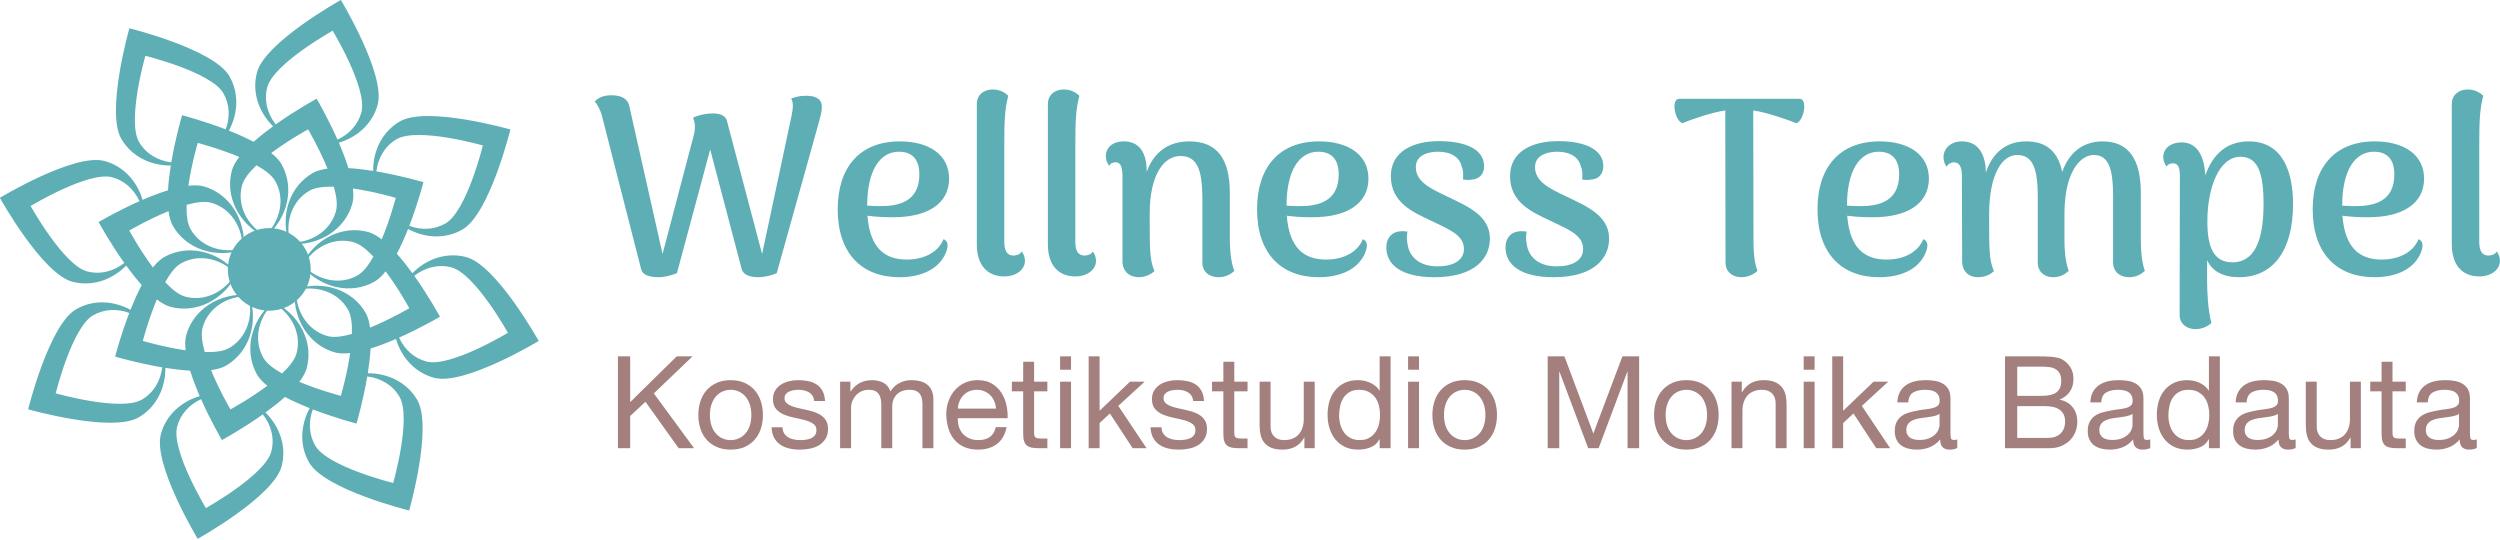 <?xml version="1.0" encoding="UTF-8" standalone="no"?>
<svg xmlns="http://www.w3.org/2000/svg" xmlns:xlink="http://www.w3.org/1999/xlink" xmlns:serif="http://www.serif.com/" width="100%" height="100%" viewBox="0 0 1550 335" version="1.1" xml:space="preserve" style="fill-rule:evenodd;clip-rule:evenodd;stroke-linejoin:round;stroke-miterlimit:2;">
    <g transform="matrix(1,0,0,1,-128.488,-582.853)">
        <g transform="matrix(4.167,0,0,4.167,0,0)">
            <g transform="matrix(1,0,0,1,-10.094,-43.585)">
                <g transform="matrix(1,0,0,1,58.558,-31.211)">
                    <path d="M83.06,267.69L76.13,274.504L76.13,267.69L74.311,267.69L74.311,281.357L76.13,281.357L76.13,276.571L78.407,274.446L83.346,281.357L85.643,281.357L79.652,273.203L85.414,267.69L83.06,267.69Z" style="fill:rgb(163,128,126);fill-rule:nonzero;"></path>
                </g>
                <g transform="matrix(1,0,0,1,58.558,-31.211)">
                    <path d="M86.582,274.381C86.786,273.749 87.092,273.2 87.5,272.734C87.909,272.269 88.412,271.9 89.012,271.633C89.612,271.366 90.302,271.231 91.079,271.231C91.87,271.231 92.564,271.366 93.156,271.633C93.751,271.9 94.25,272.269 94.659,272.734C95.067,273.2 95.373,273.749 95.579,274.381C95.783,275.011 95.884,275.692 95.884,276.419C95.884,277.146 95.783,277.822 95.579,278.449C95.373,279.073 95.067,279.619 94.659,280.084C94.25,280.55 93.751,280.914 93.156,281.176C92.564,281.438 91.87,281.569 91.079,281.569C90.302,281.569 89.612,281.438 89.012,281.176C88.412,280.914 87.909,280.55 87.5,280.084C87.092,279.619 86.786,279.073 86.582,278.449C86.376,277.822 86.276,277.146 86.276,276.419C86.276,275.692 86.376,275.011 86.582,274.381ZM88.236,278.017C88.397,278.482 88.618,278.873 88.898,279.185C89.179,279.497 89.507,279.737 89.883,279.903C90.259,280.069 90.659,280.152 91.079,280.152C91.5,280.152 91.9,280.069 92.276,279.903C92.652,279.737 92.981,279.497 93.261,279.185C93.543,278.873 93.762,278.482 93.923,278.017C94.082,277.551 94.162,277.019 94.162,276.419C94.162,275.819 94.082,275.286 93.923,274.82C93.762,274.355 93.543,273.962 93.261,273.643C92.981,273.325 92.652,273.082 92.276,272.916C91.9,272.751 91.5,272.667 91.079,272.667C90.659,272.667 90.259,272.751 89.883,272.916C89.507,273.082 89.179,273.325 88.898,273.643C88.618,273.962 88.397,274.355 88.236,274.82C88.078,275.286 87.997,275.819 87.997,276.419C87.997,277.019 88.078,277.551 88.236,278.017Z" style="fill:rgb(163,128,126);fill-rule:nonzero;"></path>
                </g>
                <g transform="matrix(1,0,0,1,58.558,-31.211)">
                    <path d="M99.043,279.146C99.196,279.395 99.396,279.593 99.645,279.74C99.893,279.886 100.174,279.993 100.488,280.056C100.8,280.12 101.122,280.152 101.454,280.152C101.709,280.152 101.978,280.133 102.258,280.094C102.538,280.056 102.796,279.985 103.034,279.884C103.27,279.781 103.464,279.632 103.617,279.434C103.77,279.236 103.847,278.983 103.847,278.677C103.847,278.256 103.688,277.938 103.368,277.72C103.049,277.503 102.651,277.327 102.172,277.194C101.694,277.06 101.174,276.938 100.611,276.83C100.05,276.722 99.531,276.568 99.052,276.37C98.574,276.174 98.174,275.895 97.856,275.538C97.536,275.181 97.377,274.684 97.377,274.045C97.377,273.547 97.49,273.119 97.712,272.762C97.935,272.405 98.222,272.115 98.574,271.891C98.925,271.669 99.32,271.502 99.761,271.394C100.2,271.286 100.638,271.231 101.071,271.231C101.632,271.231 102.15,271.28 102.623,271.375C103.094,271.471 103.512,271.637 103.875,271.873C104.24,272.108 104.529,272.428 104.746,272.83C104.963,273.232 105.092,273.733 105.129,274.333L103.503,274.333C103.477,274.013 103.395,273.749 103.255,273.538C103.112,273.327 102.935,273.159 102.718,273.032C102.501,272.903 102.262,272.811 102,272.753C101.739,272.695 101.473,272.667 101.206,272.667C100.963,272.667 100.718,272.686 100.469,272.725C100.219,272.762 99.993,272.83 99.789,272.925C99.585,273.02 99.419,273.149 99.292,273.308C99.165,273.469 99.099,273.675 99.099,273.931C99.099,274.211 99.198,274.445 99.396,274.63C99.594,274.815 99.847,274.968 100.153,275.088C100.458,275.209 100.804,275.312 101.187,275.394C101.568,275.478 101.952,275.564 102.335,275.652C102.742,275.742 103.142,275.85 103.531,275.979C103.92,276.107 104.264,276.275 104.565,276.486C104.864,276.697 105.107,276.961 105.292,277.28C105.477,277.6 105.57,277.994 105.57,278.467C105.57,279.067 105.445,279.565 105.197,279.959C104.948,280.355 104.623,280.675 104.221,280.916C103.819,281.159 103.365,281.329 102.862,281.425C102.357,281.52 101.856,281.569 101.359,281.569C100.809,281.569 100.286,281.511 99.789,281.395C99.292,281.281 98.85,281.092 98.469,280.83C98.086,280.57 97.779,280.225 97.549,279.796C97.32,279.37 97.192,278.851 97.166,278.238L98.794,278.238C98.806,278.595 98.89,278.897 99.043,279.146Z" style="fill:rgb(163,128,126);fill-rule:nonzero;"></path>
                </g>
                <g transform="matrix(1,0,0,1,58.558,-31.211)">
                    <path d="M108.9,271.461L108.9,272.915L108.939,272.915C109.679,271.794 110.745,271.231 112.136,271.231C112.749,271.231 113.304,271.358 113.801,271.614C114.298,271.868 114.65,272.302 114.854,272.915C115.185,272.379 115.622,271.966 116.164,271.672C116.706,271.379 117.304,271.231 117.955,271.231C118.452,271.231 118.903,271.285 119.304,271.394C119.706,271.502 120.05,271.672 120.338,271.9C120.624,272.13 120.849,272.427 121.007,272.792C121.166,273.155 121.247,273.592 121.247,274.102L121.247,281.357L119.62,281.357L119.62,274.869C119.62,274.562 119.594,274.274 119.544,274.007C119.491,273.738 119.396,273.506 119.256,273.308C119.116,273.11 118.921,272.955 118.673,272.839C118.424,272.725 118.101,272.667 117.706,272.667C116.902,272.667 116.271,272.897 115.811,273.356C115.351,273.814 115.121,274.428 115.121,275.194L115.121,281.357L113.495,281.357L113.495,274.869C113.495,274.549 113.467,274.256 113.409,273.988C113.351,273.719 113.252,273.487 113.112,273.289C112.971,273.091 112.782,272.938 112.547,272.829C112.311,272.721 112.009,272.667 111.639,272.667C111.166,272.667 110.76,272.762 110.421,272.955C110.083,273.145 109.81,273.375 109.599,273.642C109.388,273.912 109.236,274.188 109.139,274.476C109.044,274.762 108.997,275.001 108.997,275.194L108.997,281.357L107.369,281.357L107.369,271.461L108.9,271.461Z" style="fill:rgb(163,128,126);fill-rule:nonzero;"></path>
                </g>
                <g transform="matrix(1,0,0,1,58.558,-31.211)">
                    <path d="M130.703,280.725C129.963,281.288 129.032,281.568 127.909,281.568C127.118,281.568 126.432,281.439 125.85,281.185C125.269,280.929 124.781,280.572 124.387,280.112C123.99,279.654 123.693,279.104 123.497,278.467C123.299,277.828 123.187,277.132 123.161,276.381C123.161,275.627 123.276,274.938 123.506,274.313C123.736,273.687 124.058,273.145 124.473,272.685C124.888,272.227 125.377,271.868 125.946,271.614C126.514,271.358 127.136,271.231 127.813,271.231C128.694,271.231 129.423,271.412 130.004,271.777C130.585,272.139 131.05,272.603 131.402,273.164C131.752,273.726 131.995,274.338 132.129,275.001C132.264,275.665 132.316,276.297 132.292,276.897L124.884,276.897C124.871,277.33 124.921,277.742 125.037,278.132C125.151,278.521 125.336,278.865 125.592,279.166C125.847,279.465 126.172,279.704 126.568,279.884C126.965,280.061 127.43,280.151 127.966,280.151C128.654,280.151 129.218,279.992 129.66,279.673C130.099,279.353 130.391,278.869 130.531,278.218L132.139,278.218C131.922,279.329 131.443,280.164 130.703,280.725ZM130.31,274.369C130.162,274.025 129.966,273.728 129.718,273.479C129.466,273.231 129.173,273.033 128.837,272.887C128.498,272.739 128.125,272.666 127.718,272.666C127.295,272.666 126.916,272.739 126.578,272.887C126.239,273.033 125.949,273.235 125.707,273.489C125.465,273.745 125.273,274.042 125.133,274.38C124.992,274.717 124.91,275.078 124.884,275.461L130.567,275.461C130.544,275.078 130.455,274.715 130.31,274.369Z" style="fill:rgb(163,128,126);fill-rule:nonzero;"></path>
                </g>
                <g transform="matrix(1,0,0,1,58.558,-31.211)">
                    <path d="M138.206,271.461L138.206,272.897L136.234,272.897L136.234,279.041C136.234,279.232 136.249,279.385 136.283,279.501C136.313,279.615 136.374,279.705 136.464,279.768C136.552,279.832 136.677,279.873 136.836,279.893C136.997,279.912 137.204,279.921 137.458,279.921L138.206,279.921L138.206,281.357L136.961,281.357C136.54,281.357 136.18,281.329 135.879,281.271C135.58,281.213 135.337,281.108 135.152,280.955C134.967,280.802 134.83,280.585 134.74,280.305C134.651,280.024 134.608,279.654 134.608,279.194L134.608,272.897L132.922,272.897L132.922,271.461L134.608,271.461L134.608,268.494L136.234,268.494L136.234,271.461L138.206,271.461Z" style="fill:rgb(163,128,126);fill-rule:nonzero;"></path>
                </g>
                <g transform="matrix(1,0,0,1,58.558,-31.211)">
                    <path d="M140.1,269.681L141.728,269.681L141.728,267.69L140.1,267.69L140.1,269.681ZM140.1,281.356L141.728,281.356L141.728,271.46L140.1,271.46L140.1,281.356Z" style="fill:rgb(163,128,126);fill-rule:nonzero;"></path>
                </g>
                <g transform="matrix(1,0,0,1,58.558,-31.211)">
                    <path d="M144.349,267.69L144.349,281.357L145.977,281.357L145.977,277.605L147.508,276.188L150.896,281.357L152.963,281.357L148.754,275.059L152.677,271.461L150.493,271.461L145.977,275.786L145.977,267.69L144.349,267.69Z" style="fill:rgb(163,128,126);fill-rule:nonzero;"></path>
                </g>
                <g transform="matrix(1,0,0,1,58.558,-31.211)">
                    <path d="M155.432,279.146C155.585,279.395 155.787,279.593 156.036,279.74C156.284,279.886 156.565,279.993 156.877,280.056C157.191,280.12 157.513,280.152 157.843,280.152C158.099,280.152 158.367,280.133 158.649,280.094C158.929,280.056 159.187,279.985 159.423,279.884C159.659,279.781 159.855,279.632 160.008,279.434C160.159,279.236 160.236,278.983 160.236,278.677C160.236,278.256 160.077,277.938 159.757,277.72C159.44,277.503 159.04,277.327 158.561,277.194C158.083,277.06 157.563,276.938 157.002,276.83C156.439,276.722 155.92,276.568 155.441,276.37C154.963,276.174 154.565,275.895 154.245,275.538C153.927,275.181 153.766,274.684 153.766,274.045C153.766,273.547 153.878,273.119 154.103,272.762C154.325,272.405 154.611,272.115 154.963,271.891C155.314,271.669 155.711,271.502 156.15,271.394C156.591,271.286 157.026,271.231 157.462,271.231C158.023,271.231 158.539,271.28 159.012,271.375C159.484,271.471 159.901,271.637 160.266,271.873C160.629,272.108 160.92,272.428 161.137,272.83C161.354,273.232 161.481,273.733 161.52,274.333L159.892,274.333C159.866,274.013 159.784,273.749 159.644,273.538C159.503,273.327 159.324,273.159 159.107,273.032C158.89,272.903 158.651,272.811 158.389,272.753C158.127,272.695 157.864,272.667 157.595,272.667C157.354,272.667 157.107,272.686 156.858,272.725C156.61,272.762 156.383,272.83 156.18,272.925C155.974,273.02 155.808,273.149 155.68,273.308C155.553,273.469 155.49,273.675 155.49,273.931C155.49,274.211 155.589,274.445 155.787,274.63C155.983,274.815 156.236,274.968 156.542,275.088C156.849,275.209 157.193,275.312 157.576,275.394C157.959,275.478 158.343,275.564 158.724,275.652C159.133,275.742 159.531,275.85 159.92,275.979C160.311,276.107 160.655,276.275 160.954,276.486C161.255,276.697 161.498,276.961 161.683,277.28C161.866,277.6 161.959,277.994 161.959,278.467C161.959,279.067 161.834,279.565 161.586,279.959C161.337,280.355 161.012,280.675 160.61,280.916C160.208,281.159 159.756,281.329 159.251,281.425C158.746,281.52 158.245,281.569 157.748,281.569C157.2,281.569 156.677,281.511 156.18,281.395C155.68,281.281 155.241,281.092 154.858,280.83C154.475,280.57 154.168,280.225 153.938,279.796C153.71,279.37 153.581,278.851 153.557,278.238L155.183,278.238C155.196,278.595 155.279,278.897 155.432,279.146Z" style="fill:rgb(163,128,126);fill-rule:nonzero;"></path>
                </g>
                <g transform="matrix(1,0,0,1,58.558,-31.211)">
                    <path d="M167.99,271.461L167.99,272.897L166.018,272.897L166.018,279.041C166.018,279.232 166.033,279.385 166.067,279.501C166.097,279.615 166.158,279.705 166.248,279.768C166.336,279.832 166.461,279.873 166.62,279.893C166.781,279.912 166.988,279.921 167.242,279.921L167.99,279.921L167.99,281.357L166.745,281.357C166.325,281.357 165.964,281.329 165.663,281.271C165.364,281.213 165.121,281.108 164.936,280.955C164.75,280.802 164.614,280.585 164.524,280.305C164.435,280.024 164.392,279.654 164.392,279.194L164.392,272.897L162.706,272.897L162.706,271.461L164.392,271.461L164.392,268.494L166.018,268.494L166.018,271.461L167.99,271.461Z" style="fill:rgb(163,128,126);fill-rule:nonzero;"></path>
                </g>
                <g transform="matrix(1,0,0,1,58.558,-31.211)">
                    <path d="M176.45,281.357L176.45,279.787L176.411,279.787C176.067,280.4 175.626,280.85 175.091,281.136C174.555,281.424 173.923,281.568 173.196,281.568C172.545,281.568 172.001,281.482 171.567,281.308C171.134,281.136 170.784,280.892 170.515,280.572C170.248,280.254 170.059,279.873 169.95,279.433C169.842,278.992 169.788,278.504 169.788,277.97L169.788,271.461L171.416,271.461L171.416,278.16C171.416,278.774 171.594,279.258 171.951,279.615C172.308,279.972 172.799,280.151 173.426,280.151C173.923,280.151 174.353,280.075 174.717,279.921C175.08,279.768 175.385,279.551 175.626,279.271C175.869,278.99 176.05,278.661 176.171,278.284C176.293,277.908 176.353,277.497 176.353,277.05L176.353,271.461L177.981,271.461L177.981,281.357L176.45,281.357Z" style="fill:rgb(163,128,126);fill-rule:nonzero;"></path>
                </g>
                <g transform="matrix(1,0,0,1,58.558,-31.211)">
                    <path d="M187.647,281.357L187.647,280.017L187.61,280.017C187.341,280.566 186.92,280.961 186.346,281.204C185.772,281.447 185.14,281.568 184.451,281.568C183.684,281.568 183.019,281.426 182.45,281.146C181.882,280.865 181.409,280.49 181.034,280.017C180.658,279.546 180.374,278.996 180.181,278.372C179.99,277.746 179.895,277.082 179.895,276.381C179.895,275.678 179.987,275.014 180.172,274.39C180.357,273.764 180.637,273.218 181.015,272.753C181.391,272.287 181.863,271.917 182.432,271.642C182.998,271.367 183.66,271.231 184.413,271.231C184.667,271.231 184.942,271.257 185.236,271.308C185.529,271.358 185.823,271.444 186.116,271.566C186.41,271.687 186.686,271.846 186.948,272.044C187.21,272.242 187.43,272.489 187.61,272.781L187.647,272.781L187.647,267.691L189.273,267.691L189.273,281.357L187.647,281.357ZM181.8,277.845C181.921,278.284 182.106,278.676 182.355,279.022C182.604,279.366 182.922,279.641 183.312,279.845C183.701,280.048 184.157,280.151 184.68,280.151C185.228,280.151 185.695,280.043 186.077,279.826C186.46,279.609 186.772,279.325 187.015,278.974C187.258,278.622 187.434,278.224 187.542,277.777C187.651,277.331 187.705,276.878 187.705,276.418C187.705,275.934 187.647,275.465 187.533,275.011C187.417,274.558 187.236,274.16 186.987,273.814C186.739,273.47 186.415,273.194 186.021,272.983C185.625,272.771 185.146,272.667 184.585,272.667C184.036,272.667 183.57,272.775 183.187,272.992C182.804,273.209 182.499,273.497 182.269,273.854C182.039,274.211 181.873,274.62 181.77,275.078C181.669,275.538 181.617,276.011 181.617,276.495C181.617,276.955 181.678,277.403 181.8,277.845Z" style="fill:rgb(163,128,126);fill-rule:nonzero;"></path>
                </g>
                <g transform="matrix(1,0,0,1,58.558,-31.211)">
                    <path d="M191.877,269.681L193.505,269.681L193.505,267.69L191.877,267.69L191.877,269.681ZM191.877,281.356L193.505,281.356L193.505,271.46L191.877,271.46L191.877,281.356Z" style="fill:rgb(163,128,126);fill-rule:nonzero;"></path>
                </g>
                <g transform="matrix(1,0,0,1,58.558,-31.211)">
                    <path d="M195.801,274.381C196.005,273.749 196.311,273.2 196.721,272.734C197.128,272.269 197.633,271.9 198.233,271.633C198.833,271.366 199.521,271.231 200.301,271.231C201.091,271.231 201.783,271.366 202.377,271.633C202.97,271.9 203.471,272.269 203.88,272.734C204.288,273.2 204.594,273.749 204.798,274.381C205.002,275.011 205.105,275.692 205.105,276.419C205.105,277.146 205.002,277.822 204.798,278.449C204.594,279.073 204.288,279.619 203.88,280.084C203.471,280.55 202.97,280.914 202.377,281.176C201.783,281.438 201.091,281.569 200.301,281.569C199.521,281.569 198.833,281.438 198.233,281.176C197.633,280.914 197.128,280.55 196.721,280.084C196.311,279.619 196.005,279.073 195.801,278.449C195.597,277.822 195.494,277.146 195.494,276.419C195.494,275.692 195.597,275.011 195.801,274.381ZM197.457,278.017C197.616,278.482 197.837,278.873 198.117,279.185C198.398,279.497 198.726,279.737 199.104,279.903C199.48,280.069 199.878,280.152 200.301,280.152C200.721,280.152 201.119,280.069 201.497,279.903C201.873,279.737 202.202,279.497 202.482,279.185C202.762,278.873 202.983,278.482 203.142,278.017C203.303,277.551 203.381,277.019 203.381,276.419C203.381,275.819 203.303,275.286 203.142,274.82C202.983,274.355 202.762,273.962 202.482,273.643C202.202,273.325 201.873,273.082 201.497,272.916C201.119,272.751 200.721,272.667 200.301,272.667C199.878,272.667 199.48,272.751 199.104,272.916C198.726,273.082 198.398,273.325 198.117,273.643C197.837,273.962 197.616,274.355 197.457,274.82C197.298,275.286 197.218,275.819 197.218,276.419C197.218,277.019 197.298,277.551 197.457,278.017Z" style="fill:rgb(163,128,126);fill-rule:nonzero;"></path>
                </g>
                <g transform="matrix(1,0,0,1,58.558,-31.211)">
                    <path d="M223.768,267.69L219.442,279.175L215.135,267.69L212.645,267.69L212.645,281.357L214.368,281.357L214.368,269.986L214.408,269.986L218.676,281.357L220.226,281.357L224.494,269.986L224.532,269.986L224.532,281.357L226.256,281.357L226.256,267.69L223.768,267.69Z" style="fill:rgb(163,128,126);fill-rule:nonzero;"></path>
                </g>
                <g transform="matrix(1,0,0,1,58.558,-31.211)">
                    <path d="M228.781,274.381C228.985,273.749 229.291,273.2 229.701,272.734C230.108,272.269 230.613,271.9 231.213,271.633C231.813,271.366 232.501,271.231 233.28,271.231C234.071,271.231 234.763,271.366 235.357,271.633C235.95,271.9 236.451,272.269 236.86,272.734C237.268,273.2 237.574,273.749 237.778,274.381C237.982,275.011 238.084,275.692 238.084,276.419C238.084,277.146 237.982,277.822 237.778,278.449C237.574,279.073 237.268,279.619 236.86,280.084C236.451,280.55 235.95,280.914 235.357,281.176C234.763,281.438 234.071,281.569 233.28,281.569C232.501,281.569 231.813,281.438 231.213,281.176C230.613,280.914 230.108,280.55 229.701,280.084C229.291,279.619 228.985,279.073 228.781,278.449C228.577,277.822 228.474,277.146 228.474,276.419C228.474,275.692 228.577,275.011 228.781,274.381ZM230.437,278.017C230.596,278.482 230.817,278.873 231.097,279.185C231.377,279.497 231.706,279.737 232.084,279.903C232.46,280.069 232.858,280.152 233.28,280.152C233.701,280.152 234.099,280.069 234.477,279.903C234.852,279.737 235.181,279.497 235.462,279.185C235.742,278.873 235.963,278.482 236.122,278.017C236.282,277.551 236.361,277.019 236.361,276.419C236.361,275.819 236.282,275.286 236.122,274.82C235.963,274.355 235.742,273.962 235.462,273.643C235.181,273.325 234.852,273.082 234.477,272.916C234.099,272.751 233.701,272.667 233.28,272.667C232.858,272.667 232.46,272.751 232.084,272.916C231.706,273.082 231.377,273.325 231.097,273.643C230.817,273.962 230.596,274.355 230.437,274.82C230.278,275.286 230.198,275.819 230.198,276.419C230.198,277.019 230.278,277.551 230.437,278.017Z" style="fill:rgb(163,128,126);fill-rule:nonzero;"></path>
                </g>
                <g transform="matrix(1,0,0,1,58.558,-31.211)">
                    <path d="M241.53,271.461L241.53,273.031L241.569,273.031C242.246,271.831 243.317,271.231 244.784,271.231C245.435,271.231 245.977,271.321 246.413,271.498C246.846,271.678 247.196,271.926 247.465,272.246C247.732,272.564 247.921,272.945 248.03,273.384C248.138,273.826 248.192,274.314 248.192,274.848L248.192,281.357L246.564,281.357L246.564,274.658C246.564,274.044 246.386,273.56 246.029,273.203C245.672,272.846 245.181,272.667 244.554,272.667C244.057,272.667 243.627,272.743 243.263,272.897C242.898,273.05 242.595,273.267 242.354,273.547C242.111,273.828 241.93,274.157 241.809,274.532C241.687,274.91 241.627,275.321 241.627,275.768L241.627,281.357L239.999,281.357L239.999,271.461L241.53,271.461Z" style="fill:rgb(163,128,126);fill-rule:nonzero;"></path>
                </g>
                <g transform="matrix(1,0,0,1,58.558,-31.211)">
                    <path d="M250.737,269.681L252.363,269.681L252.363,267.69L250.737,267.69L250.737,269.681ZM250.737,281.356L252.363,281.356L252.363,271.46L250.737,271.46L250.737,281.356Z" style="fill:rgb(163,128,126);fill-rule:nonzero;"></path>
                </g>
                <g transform="matrix(1,0,0,1,58.558,-31.211)">
                    <path d="M254.987,267.69L254.987,281.357L256.613,281.357L256.613,277.605L258.144,276.188L261.534,281.357L263.601,281.357L259.39,275.059L263.313,271.461L261.131,271.461L256.613,275.786L256.613,267.69L254.987,267.69Z" style="fill:rgb(163,128,126);fill-rule:nonzero;"></path>
                </g>
                <g transform="matrix(1,0,0,1,58.558,-31.211)">
                    <path d="M273.592,281.319C273.312,281.484 272.923,281.568 272.424,281.568C272.003,281.568 271.668,281.448 271.42,281.213C271.171,280.977 271.046,280.59 271.046,280.055C270.599,280.59 270.08,280.977 269.487,281.213C268.893,281.448 268.251,281.568 267.562,281.568C267.115,281.568 266.692,281.515 266.289,281.414C265.887,281.312 265.539,281.153 265.245,280.936C264.952,280.719 264.72,280.435 264.548,280.083C264.374,279.732 264.288,279.308 264.288,278.811C264.288,278.25 264.386,277.79 264.576,277.433C264.767,277.076 265.019,276.784 265.331,276.562C265.646,276.339 266.003,276.169 266.405,276.055C266.806,275.939 267.218,275.844 267.638,275.767C268.085,275.678 268.509,275.61 268.911,275.565C269.313,275.522 269.668,275.457 269.975,275.375C270.281,275.293 270.522,275.171 270.702,275.01C270.88,274.851 270.969,274.619 270.969,274.313C270.969,273.956 270.902,273.668 270.769,273.451C270.635,273.234 270.463,273.068 270.251,272.954C270.042,272.838 269.805,272.761 269.543,272.724C269.281,272.685 269.023,272.666 268.769,272.666C268.079,272.666 267.506,272.797 267.046,273.059C266.586,273.32 266.337,273.814 266.3,274.543L264.672,274.543C264.698,273.93 264.825,273.412 265.055,272.991C265.285,272.571 265.591,272.229 265.975,271.967C266.356,271.705 266.793,271.518 267.285,271.402C267.777,271.288 268.302,271.23 268.864,271.23C269.311,271.23 269.754,271.262 270.194,271.326C270.635,271.389 271.033,271.52 271.39,271.718C271.747,271.915 272.035,272.191 272.252,272.548C272.468,272.905 272.577,273.371 272.577,273.943L272.577,279.024C272.577,279.405 272.599,279.685 272.644,279.865C272.689,280.042 272.839,280.132 273.095,280.132C273.235,280.132 273.401,280.106 273.592,280.055L273.592,281.319ZM270.951,276.246C270.747,276.399 270.478,276.509 270.147,276.579C269.814,276.65 269.466,276.706 269.104,276.751C268.739,276.795 268.373,276.846 268.003,276.904C267.633,276.96 267.3,277.051 267.006,277.179C266.713,277.306 266.474,277.487 266.289,277.722C266.103,277.956 266.012,278.278 266.012,278.683C266.012,278.951 266.066,279.175 266.175,279.36C266.283,279.545 266.423,279.693 266.595,279.809C266.767,279.923 266.969,280.005 267.199,280.055C267.429,280.106 267.67,280.132 267.926,280.132C268.463,280.132 268.92,280.059 269.304,279.913C269.687,279.766 269.999,279.583 270.242,279.36C270.485,279.138 270.663,278.897 270.779,278.637C270.893,278.377 270.951,278.132 270.951,277.902L270.951,276.246Z" style="fill:rgb(163,128,126);fill-rule:nonzero;"></path>
                </g>
                <g transform="matrix(1,0,0,1,58.558,-31.211)">
                    <path d="M285.651,267.69C285.944,267.69 286.26,267.692 286.599,267.699C286.937,267.705 287.272,267.726 287.604,267.755C287.935,267.789 288.245,267.836 288.531,267.899C288.819,267.965 289.064,268.06 289.268,268.187C289.715,268.454 290.094,268.825 290.408,269.298C290.721,269.769 290.877,270.35 290.877,271.04C290.877,271.767 290.702,272.395 290.35,272.924C289.999,273.455 289.498,273.847 288.847,274.102L288.847,274.141C289.69,274.319 290.333,274.702 290.78,275.289C291.227,275.876 291.451,276.59 291.451,277.433C291.451,277.93 291.362,278.416 291.182,278.887C291.005,279.36 290.739,279.777 290.39,280.141C290.038,280.504 289.605,280.798 289.087,281.022C288.571,281.244 287.974,281.356 287.298,281.356L280.693,281.356L280.693,267.69L285.651,267.69ZM286.148,273.565C287.182,273.565 287.926,273.384 288.378,273.019C288.833,272.657 289.059,272.111 289.059,271.384C289.059,270.9 288.982,270.516 288.829,270.236C288.675,269.954 288.464,269.737 288.197,269.584C287.93,269.43 287.619,269.333 287.268,269.288C286.918,269.243 286.544,269.221 286.148,269.221L282.512,269.221L282.512,273.565L286.148,273.565ZM287.068,279.825C287.872,279.825 288.5,279.609 288.954,279.175C289.406,278.741 289.632,278.141 289.632,277.375C289.632,276.928 289.55,276.558 289.384,276.264C289.217,275.971 288.997,275.739 288.724,275.565C288.449,275.393 288.133,275.272 287.776,275.203C287.419,275.132 287.049,275.098 286.666,275.098L282.512,275.098L282.512,279.825L287.068,279.825Z" style="fill:rgb(163,128,126);fill-rule:nonzero;"></path>
                </g>
                <g transform="matrix(1,0,0,1,58.558,-31.211)">
                    <path d="M302.304,281.319C302.024,281.484 301.635,281.568 301.136,281.568C300.715,281.568 300.38,281.448 300.132,281.213C299.883,280.977 299.758,280.59 299.758,280.055C299.311,280.59 298.792,280.977 298.199,281.213C297.605,281.448 296.963,281.568 296.274,281.568C295.827,281.568 295.404,281.515 295.001,281.414C294.599,281.312 294.251,281.153 293.957,280.936C293.664,280.719 293.432,280.435 293.26,280.083C293.086,279.732 293,279.308 293,278.811C293,278.25 293.098,277.79 293.288,277.433C293.479,277.076 293.731,276.784 294.043,276.562C294.358,276.339 294.715,276.169 295.117,276.055C295.518,275.939 295.93,275.844 296.35,275.767C296.797,275.678 297.221,275.61 297.623,275.565C298.025,275.522 298.38,275.457 298.687,275.375C298.993,275.293 299.234,275.171 299.414,275.01C299.592,274.851 299.681,274.619 299.681,274.313C299.681,273.956 299.614,273.668 299.481,273.451C299.347,273.234 299.175,273.068 298.963,272.954C298.754,272.838 298.517,272.761 298.255,272.724C297.993,272.685 297.735,272.666 297.481,272.666C296.791,272.666 296.218,272.797 295.758,273.059C295.298,273.32 295.049,273.814 295.012,274.543L293.384,274.543C293.41,273.93 293.537,273.412 293.767,272.991C293.997,272.571 294.303,272.229 294.687,271.967C295.068,271.705 295.505,271.518 295.997,271.402C296.489,271.288 297.014,271.23 297.576,271.23C298.023,271.23 298.466,271.262 298.906,271.326C299.347,271.389 299.745,271.52 300.102,271.718C300.459,271.915 300.747,272.191 300.964,272.548C301.18,272.905 301.289,273.371 301.289,273.943L301.289,279.024C301.289,279.405 301.311,279.685 301.356,279.865C301.401,280.042 301.551,280.132 301.807,280.132C301.947,280.132 302.113,280.106 302.304,280.055L302.304,281.319ZM299.663,276.246C299.459,276.399 299.19,276.509 298.859,276.579C298.526,276.65 298.178,276.706 297.816,276.751C297.451,276.795 297.085,276.846 296.715,276.904C296.345,276.96 296.012,277.051 295.718,277.179C295.425,277.306 295.186,277.487 295.001,277.722C294.815,277.956 294.724,278.278 294.724,278.683C294.724,278.951 294.778,279.175 294.887,279.36C294.995,279.545 295.135,279.693 295.307,279.809C295.479,279.923 295.681,280.005 295.911,280.055C296.141,280.106 296.382,280.132 296.638,280.132C297.175,280.132 297.632,280.059 298.016,279.913C298.399,279.766 298.711,279.583 298.954,279.36C299.197,279.138 299.375,278.897 299.491,278.637C299.605,278.377 299.663,278.132 299.663,277.902L299.663,276.246Z" style="fill:rgb(163,128,126);fill-rule:nonzero;"></path>
                </g>
                <g transform="matrix(1,0,0,1,58.558,-31.211)">
                    <path d="M311.032,281.357L311.032,280.017L310.995,280.017C310.726,280.566 310.305,280.961 309.731,281.204C309.157,281.447 308.525,281.568 307.836,281.568C307.069,281.568 306.404,281.426 305.835,281.146C305.267,280.865 304.794,280.49 304.418,280.017C304.043,279.546 303.759,278.996 303.566,278.372C303.375,277.746 303.28,277.082 303.28,276.381C303.28,275.678 303.372,275.014 303.557,274.39C303.742,273.764 304.022,273.218 304.4,272.753C304.776,272.287 305.248,271.917 305.817,271.642C306.383,271.367 307.045,271.231 307.798,271.231C308.052,271.231 308.327,271.257 308.621,271.308C308.914,271.358 309.208,271.444 309.501,271.566C309.795,271.687 310.071,271.846 310.333,272.044C310.595,272.242 310.815,272.489 310.995,272.781L311.032,272.781L311.032,267.691L312.658,267.691L312.658,281.357L311.032,281.357ZM305.185,277.845C305.306,278.284 305.492,278.676 305.74,279.022C305.989,279.366 306.307,279.641 306.697,279.845C307.086,280.048 307.542,280.151 308.065,280.151C308.613,280.151 309.081,280.043 309.462,279.826C309.845,279.609 310.157,279.325 310.4,278.974C310.643,278.622 310.819,278.224 310.927,277.777C311.036,277.331 311.09,276.878 311.09,276.418C311.09,275.934 311.032,275.465 310.918,275.011C310.802,274.558 310.621,274.16 310.372,273.814C310.124,273.47 309.8,273.194 309.406,272.983C309.01,272.771 308.531,272.667 307.97,272.667C307.421,272.667 306.955,272.775 306.572,272.992C306.189,273.209 305.884,273.497 305.654,273.854C305.424,274.211 305.258,274.62 305.155,275.078C305.054,275.538 305.002,276.011 305.002,276.495C305.002,276.955 305.063,277.403 305.185,277.845Z" style="fill:rgb(163,128,126);fill-rule:nonzero;"></path>
                </g>
                <g transform="matrix(1,0,0,1,58.558,-31.211)">
                    <path d="M323.934,281.319C323.652,281.484 323.263,281.568 322.766,281.568C322.345,281.568 322.009,281.448 321.76,281.213C321.511,280.977 321.388,280.59 321.388,280.055C320.941,280.59 320.42,280.977 319.827,281.213C319.235,281.448 318.593,281.568 317.904,281.568C317.457,281.568 317.033,281.515 316.631,281.414C316.229,281.312 315.881,281.153 315.587,280.936C315.294,280.719 315.06,280.435 314.888,280.083C314.716,279.732 314.63,279.308 314.63,278.811C314.63,278.25 314.726,277.79 314.916,277.433C315.109,277.076 315.361,276.784 315.673,276.562C315.986,276.339 316.343,276.169 316.745,276.055C317.147,275.939 317.56,275.844 317.98,275.767C318.427,275.678 318.851,275.61 319.253,275.565C319.655,275.522 320.008,275.457 320.315,275.375C320.622,275.293 320.864,275.171 321.042,275.01C321.222,274.851 321.311,274.619 321.311,274.313C321.311,273.956 321.244,273.668 321.109,273.451C320.975,273.234 320.803,273.068 320.593,272.954C320.382,272.838 320.147,272.761 319.885,272.724C319.623,272.685 319.365,272.666 319.109,272.666C318.42,272.666 317.846,272.797 317.386,273.059C316.928,273.32 316.679,273.814 316.64,274.543L315.014,274.543C315.038,273.93 315.167,273.412 315.395,272.991C315.625,272.571 315.931,272.229 316.315,271.967C316.698,271.705 317.135,271.518 317.625,271.402C318.117,271.288 318.644,271.23 319.205,271.23C319.651,271.23 320.094,271.262 320.536,271.326C320.975,271.389 321.375,271.52 321.732,271.718C322.089,271.915 322.377,272.191 322.594,272.548C322.81,272.905 322.919,273.371 322.919,273.943L322.919,279.024C322.919,279.405 322.941,279.685 322.986,279.865C323.029,280.042 323.181,280.132 323.435,280.132C323.575,280.132 323.741,280.106 323.934,280.055L323.934,281.319ZM321.291,276.246C321.087,276.399 320.82,276.509 320.487,276.579C320.156,276.65 319.808,276.706 319.444,276.751C319.081,276.795 318.713,276.846 318.343,276.904C317.973,276.96 317.642,277.051 317.348,277.179C317.055,277.306 316.816,277.487 316.631,277.722C316.445,277.956 316.352,278.278 316.352,278.683C316.352,278.951 316.406,279.175 316.517,279.36C316.623,279.545 316.765,279.693 316.937,279.809C317.109,279.923 317.309,280.005 317.539,280.055C317.769,280.106 318.012,280.132 318.266,280.132C318.803,280.132 319.262,280.059 319.646,279.913C320.029,279.766 320.341,279.583 320.584,279.36C320.825,279.138 321.005,278.897 321.119,278.637C321.235,278.377 321.291,278.132 321.291,277.902L321.291,276.246Z" style="fill:rgb(163,128,126);fill-rule:nonzero;"></path>
                </g>
                <g transform="matrix(1,0,0,1,58.558,-31.211)">
                    <path d="M332.107,281.357L332.107,279.787L332.07,279.787C331.724,280.4 331.284,280.85 330.748,281.136C330.211,281.424 329.58,281.568 328.853,281.568C328.202,281.568 327.66,281.482 327.226,281.308C326.792,281.136 326.441,280.892 326.174,280.572C325.905,280.254 325.718,279.873 325.609,279.433C325.501,278.992 325.447,278.504 325.447,277.97L325.447,271.461L327.073,271.461L327.073,278.16C327.073,278.774 327.252,279.258 327.609,279.615C327.966,279.972 328.458,280.151 329.082,280.151C329.58,280.151 330.011,280.075 330.374,279.921C330.739,279.768 331.041,279.551 331.284,279.271C331.526,278.99 331.709,278.661 331.83,278.284C331.95,277.908 332.012,277.497 332.012,277.05L332.012,271.461L333.638,271.461L333.638,281.357L332.107,281.357Z" style="fill:rgb(163,128,126);fill-rule:nonzero;"></path>
                </g>
                <g transform="matrix(1,0,0,1,58.558,-31.211)">
                    <path d="M340.318,271.461L340.318,272.897L338.346,272.897L338.346,279.041C338.346,279.232 338.363,279.385 338.395,279.501C338.426,279.615 338.486,279.705 338.576,279.768C338.666,279.832 338.791,279.873 338.95,279.893C339.109,279.912 339.316,279.921 339.572,279.921L340.318,279.921L340.318,281.357L339.075,281.357C338.652,281.357 338.292,281.329 337.993,281.271C337.694,281.213 337.451,281.108 337.265,280.955C337.08,280.802 336.942,280.585 336.854,280.305C336.765,280.024 336.72,279.654 336.72,279.194L336.72,272.897L335.036,272.897L335.036,271.461L336.72,271.461L336.72,268.494L338.346,268.494L338.346,271.461L340.318,271.461Z" style="fill:rgb(163,128,126);fill-rule:nonzero;"></path>
                </g>
                <g transform="matrix(1,0,0,1,58.558,-31.211)">
                    <path d="M350.885,281.319C350.603,281.484 350.214,281.568 349.717,281.568C349.296,281.568 348.96,281.448 348.711,281.213C348.462,280.977 348.339,280.59 348.339,280.055C347.892,280.59 347.371,280.977 346.778,281.213C346.186,281.448 345.545,281.568 344.855,281.568C344.408,281.568 343.984,281.515 343.582,281.414C343.18,281.312 342.832,281.153 342.539,280.936C342.245,280.719 342.012,280.435 341.84,280.083C341.668,279.732 341.582,279.308 341.582,278.811C341.582,278.25 341.677,277.79 341.868,277.433C342.06,277.076 342.312,276.784 342.625,276.562C342.937,276.339 343.294,276.169 343.696,276.055C344.098,275.939 344.511,275.844 344.931,275.767C345.378,275.678 345.803,275.61 346.204,275.565C346.606,275.522 346.96,275.457 347.266,275.375C347.573,275.293 347.816,275.171 347.993,275.01C348.173,274.851 348.262,274.619 348.262,274.313C348.262,273.956 348.195,273.668 348.061,273.451C347.926,273.234 347.754,273.068 347.545,272.954C347.333,272.838 347.098,272.761 346.836,272.724C346.575,272.685 346.316,272.666 346.06,272.666C345.371,272.666 344.797,272.797 344.337,273.059C343.879,273.32 343.63,273.814 343.591,274.543L341.965,274.543C341.989,273.93 342.118,273.412 342.346,272.991C342.576,272.571 342.883,272.229 343.266,271.967C343.649,271.705 344.086,271.518 344.576,271.402C345.068,271.288 345.595,271.23 346.156,271.23C346.602,271.23 347.046,271.262 347.487,271.326C347.926,271.389 348.326,271.52 348.683,271.718C349.04,271.915 349.328,272.191 349.545,272.548C349.762,272.905 349.87,273.371 349.87,273.943L349.87,279.024C349.87,279.405 349.893,279.685 349.937,279.865C349.98,280.042 350.132,280.132 350.386,280.132C350.526,280.132 350.693,280.106 350.885,280.055L350.885,281.319ZM348.242,276.246C348.038,276.399 347.771,276.509 347.438,276.579C347.107,276.65 346.76,276.706 346.395,276.751C346.032,276.795 345.664,276.846 345.294,276.904C344.924,276.96 344.593,277.051 344.299,277.179C344.006,277.306 343.767,277.487 343.582,277.722C343.397,277.956 343.303,278.278 343.303,278.683C343.303,278.951 343.357,279.175 343.468,279.36C343.574,279.545 343.716,279.693 343.888,279.809C344.06,279.923 344.26,280.005 344.49,280.055C344.72,280.106 344.963,280.132 345.217,280.132C345.754,280.132 346.214,280.059 346.597,279.913C346.98,279.766 347.292,279.583 347.535,279.36C347.776,279.138 347.956,278.897 348.07,278.637C348.186,278.377 348.242,278.132 348.242,277.902L348.242,276.246Z" style="fill:rgb(163,128,126);fill-rule:nonzero;"></path>
                </g>
                <g transform="matrix(1,0,0,1,58.558,-31.211)">
                    <path d="M102.287,228.918C101.237,228.918 100.675,229.143 100.075,229.33C100.263,229.593 100.338,229.93 100.338,230.418C100.338,230.905 100.225,231.393 100.15,231.88L95.763,252.465L90.514,232.592C90.289,231.843 89.464,231.543 88.414,231.543C87.552,231.543 86.314,231.768 85.489,232.18C85.714,232.705 85.902,233.455 85.639,234.617L80.952,252.465L76.003,230.455C75.778,229.368 74.841,228.843 73.341,228.843C72.029,228.843 71.279,229.293 70.866,229.78C71.391,230.343 71.766,231.28 71.916,231.843L77.765,254.715C77.953,255.54 78.89,255.915 80.39,255.915C80.99,255.915 81.965,255.765 83.09,255.315L88.039,236.904L92.726,254.715C92.951,255.54 93.926,255.915 95.163,255.915C95.876,255.915 96.888,255.765 97.938,255.315L104.2,232.892C104.424,232.068 104.649,231.243 104.649,230.68C104.687,229.48 103.937,228.918 102.287,228.918Z" style="fill:rgb(94,174,181);fill-rule:nonzero;"></path>
                </g>
                <g transform="matrix(1,0,0,1,58.558,-31.211)">
                    <path d="M122.76,250.253C122.01,252.09 120.023,253.29 117.285,253.29C114.061,253.29 111.811,251.64 111.436,246.766C112.786,246.953 114.023,246.991 115.298,246.991C120.323,246.991 123.585,245.003 123.585,241.254C123.585,237.579 120.435,235.705 116.273,235.705C110.274,235.705 107.012,239.567 107.012,245.828C107.012,252.353 110.574,255.915 116.198,255.915C119.573,255.915 122.122,254.64 123.097,252.278C123.622,251.003 123.285,250.478 122.76,250.253ZM116.123,237.242C117.623,237.242 119.16,237.917 119.16,240.616C119.16,244.703 116.048,245.378 113.161,245.341C112.561,245.341 111.961,245.303 111.399,245.266C111.399,240.129 113.236,237.242 116.123,237.242Z" style="fill:rgb(94,174,181);fill-rule:nonzero;"></path>
                </g>
                <g transform="matrix(1,0,0,1,58.558,-31.211)">
                    <path d="M131.834,255.802C133.446,255.802 134.871,254.865 134.871,253.477C134.871,253.102 134.758,252.54 134.383,252.09C134.158,252.54 133.596,252.69 133.146,252.69C132.246,252.69 131.796,252.015 131.796,250.703L131.796,236.23C131.796,232.742 131.871,230.83 132.396,228.918C132.059,228.58 131.271,227.981 130.071,227.981C128.72,227.981 127.709,228.805 127.709,230.155L127.709,251.04C127.709,254.002 129.171,255.802 131.834,255.802Z" style="fill:rgb(94,174,181);fill-rule:nonzero;"></path>
                </g>
                <g transform="matrix(1,0,0,1,58.558,-31.211)">
                    <path d="M142.407,255.802C144.02,255.802 145.444,254.865 145.444,253.477C145.444,253.102 145.332,252.54 144.957,252.09C144.732,252.54 144.17,252.69 143.72,252.69C142.82,252.69 142.37,252.015 142.37,250.703L142.37,236.23C142.37,232.742 142.445,230.83 142.97,228.918C142.632,228.58 141.845,227.981 140.645,227.981C139.295,227.981 138.283,228.805 138.283,230.155L138.283,251.04C138.283,254.002 139.745,255.802 142.407,255.802Z" style="fill:rgb(94,174,181);fill-rule:nonzero;"></path>
                </g>
                <g transform="matrix(1,0,0,1,58.558,-31.211)">
                    <path d="M165.354,250.515L165.354,243.354C165.354,238.292 163.442,235.705 159.318,235.705C156.168,235.705 154.031,237.354 152.981,240.242L152.981,240.092C152.981,237.167 151.706,235.705 149.606,235.705C147.882,235.705 146.907,236.642 146.907,237.917C146.907,238.442 147.057,238.854 147.394,239.342C147.619,238.892 148.107,238.817 148.369,238.817C149.044,238.817 149.344,239.379 149.381,240.766L149.381,253.552C149.381,255.015 150.394,255.915 151.819,255.915C152.906,255.915 153.768,255.352 154.143,255.015C153.431,253.29 153.431,251.94 153.431,246.503C153.431,240.467 155.643,237.879 158.005,237.879C160.555,237.879 161.23,240.054 161.267,243.954L161.267,253.74C161.267,255.09 162.28,255.915 163.667,255.915C164.679,255.915 165.467,255.502 166.029,254.977C165.467,253.627 165.392,251.753 165.354,250.515Z" style="fill:rgb(94,174,181);fill-rule:nonzero;"></path>
                </g>
                <g transform="matrix(1,0,0,1,58.558,-31.211)">
                    <path d="M185.152,250.253C184.402,252.09 182.415,253.29 179.678,253.29C176.453,253.29 174.203,251.64 173.828,246.766C175.178,246.953 176.415,246.991 177.69,246.991C182.715,246.991 185.977,245.003 185.977,241.254C185.977,237.579 182.827,235.705 178.665,235.705C172.666,235.705 169.404,239.567 169.404,245.828C169.404,252.353 172.966,255.915 178.59,255.915C181.965,255.915 184.514,254.64 185.489,252.278C186.014,251.003 185.677,250.478 185.152,250.253ZM178.515,237.242C180.015,237.242 181.552,237.917 181.552,240.616C181.552,244.703 178.44,245.378 175.553,245.341C174.953,245.341 174.353,245.303 173.791,245.266C173.791,240.129 175.628,237.242 178.515,237.242Z" style="fill:rgb(94,174,181);fill-rule:nonzero;"></path>
                </g>
                <g transform="matrix(1,0,0,1,58.558,-31.211)">
                    <path d="M195.763,255.915C201.95,255.915 204.05,252.99 204.05,250.178C204.05,246.728 200.675,245.341 197.713,243.916C195.276,242.754 193.026,241.741 193.026,239.529C193.026,237.879 194.638,237.242 196.326,237.242C198.275,237.242 199.55,238.067 199.85,239.454C200.113,239.979 200.113,240.766 200.038,241.366C200.45,241.441 200.787,241.479 201.237,241.404C202.7,241.329 203.187,240.354 203.187,239.379C203.187,236.942 200.525,235.667 196.475,235.667C192.651,235.667 189.314,237.167 189.314,240.879C189.314,244.778 192.501,246.203 195.388,247.553C197.825,248.753 200.188,249.578 200.188,251.715C200.188,253.477 198.5,254.302 196.251,254.302C193.476,254.302 192.014,252.802 191.789,250.928C191.676,250.29 191.639,249.765 191.789,249.128C189.389,248.753 188.639,250.178 188.639,251.49C188.639,254.04 190.851,255.915 195.763,255.915Z" style="fill:rgb(94,174,181);fill-rule:nonzero;"></path>
                </g>
                <g transform="matrix(1,0,0,1,58.558,-31.211)">
                    <path d="M213.498,255.915C219.685,255.915 221.785,252.99 221.785,250.178C221.785,246.728 218.41,245.341 215.448,243.916C213.011,242.754 210.761,241.741 210.761,239.529C210.761,237.879 212.374,237.242 214.061,237.242C216.011,237.242 217.285,238.067 217.585,239.454C217.848,239.979 217.848,240.766 217.773,241.366C218.185,241.441 218.523,241.479 218.973,241.404C220.435,241.329 220.922,240.354 220.922,239.379C220.922,236.942 218.26,235.667 214.211,235.667C210.386,235.667 207.049,237.167 207.049,240.879C207.049,244.778 210.236,246.203 213.123,247.553C215.561,248.753 217.923,249.578 217.923,251.715C217.923,253.477 216.236,254.302 213.986,254.302C211.211,254.302 209.749,252.802 209.524,250.928C209.411,250.29 209.374,249.765 209.524,249.128C207.124,248.753 206.374,250.178 206.374,251.49C206.374,254.04 208.586,255.915 213.498,255.915Z" style="fill:rgb(94,174,181);fill-rule:nonzero;"></path>
                </g>
                <g transform="matrix(1,0,0,1,58.558,-31.211)">
                    <path d="M250.131,229.368L232.209,229.368C231.009,229.368 231.496,232.48 232.658,233.005C234.458,232.293 236.82,231.468 239.07,231.093L239.108,253.74C239.108,255.09 240.12,255.915 241.47,255.915C242.67,255.915 243.495,255.315 243.87,254.977C243.345,253.627 243.27,251.978 243.27,250.515L243.232,231.093C245.482,231.468 247.882,232.33 249.681,233.005C250.844,232.48 251.331,229.368 250.131,229.368Z" style="fill:rgb(94,174,181);fill-rule:nonzero;"></path>
                </g>
                <g transform="matrix(1,0,0,1,58.558,-31.211)">
                    <path d="M268.541,250.253C267.792,252.09 265.804,253.29 263.067,253.29C259.842,253.29 257.592,251.64 257.217,246.766C258.568,246.953 259.805,246.991 261.079,246.991C266.104,246.991 269.366,245.003 269.366,241.254C269.366,237.579 266.217,235.705 262.055,235.705C256.056,235.705 252.793,239.567 252.793,245.828C252.793,252.353 256.355,255.915 261.98,255.915C265.354,255.915 267.904,254.64 268.879,252.278C269.404,251.003 269.066,250.478 268.541,250.253ZM261.905,237.242C263.405,237.242 264.942,237.917 264.942,240.616C264.942,244.703 261.829,245.378 258.943,245.341C258.342,245.341 257.743,245.303 257.18,245.266C257.18,240.129 259.018,237.242 261.905,237.242Z" style="fill:rgb(94,174,181);fill-rule:nonzero;"></path>
                </g>
                <g transform="matrix(1,0,0,1,58.558,-31.211)">
                    <path d="M300.9,250.515L300.9,243.354C300.9,238.329 299.063,235.705 295.201,235.705C292.201,235.705 290.139,237.504 289.201,240.279C288.601,237.279 286.914,235.705 283.84,235.705C280.765,235.705 278.778,237.504 277.84,240.354C277.803,237.242 276.453,235.705 274.278,235.705C272.666,235.705 271.541,236.717 271.541,238.067C271.541,238.554 271.691,239.004 271.991,239.492C272.216,239.042 272.703,238.817 273.078,238.817C273.866,238.817 274.278,239.454 274.278,240.804L274.316,253.552C274.316,255.015 275.291,255.915 276.64,255.915C277.953,255.915 278.665,255.352 279.04,255.015C278.328,253.29 278.328,251.978 278.328,246.653C278.328,240.392 280.353,237.729 282.49,237.729C284.927,237.729 285.564,239.942 285.564,243.954L285.564,253.74C285.564,255.09 286.539,255.915 287.852,255.915C288.939,255.915 289.614,255.465 290.176,254.977C289.651,253.627 289.539,251.753 289.539,250.515L289.539,246.203C289.614,240.317 291.826,237.729 293.926,237.729C296.363,237.729 296.775,240.392 296.775,243.954L296.775,253.74C296.775,255.09 297.788,255.915 299.138,255.915C300.225,255.915 300.975,255.465 301.5,254.977C301.012,253.627 300.9,251.753 300.9,250.515Z" style="fill:rgb(94,174,181);fill-rule:nonzero;"></path>
                </g>
                <g transform="matrix(1,0,0,1,58.558,-31.211)">
                    <path d="M316.948,235.705C313.761,235.705 311.624,237.542 310.499,240.766C310.311,237.729 309.224,235.855 306.937,235.855C305.362,235.855 304.237,236.754 304.237,238.029C304.237,238.442 304.387,238.967 304.724,239.454C304.949,239.042 305.437,238.967 305.699,238.967C306.412,238.967 306.712,239.529 306.712,240.879L306.674,261.501C306.674,262.851 307.724,263.639 309.036,263.639C310.199,263.639 311.024,263.076 311.399,262.739C310.874,260.751 310.761,257.977 310.761,256.365L310.761,253.365C311.474,255.015 313.161,255.915 315.523,255.915C320.51,255.915 323.547,252.053 323.547,245.041C323.547,240.429 322.122,235.705 316.948,235.705ZM314.548,253.702C311.661,253.702 310.799,251.34 310.799,247.591C310.799,242.791 312.448,237.992 315.748,237.992C318.635,237.992 319.16,241.179 319.16,245.041C319.16,250.665 317.698,253.702 314.548,253.702Z" style="fill:rgb(94,174,181);fill-rule:nonzero;"></path>
                </g>
                <g transform="matrix(1,0,0,1,58.558,-31.211)">
                    <path d="M342.22,250.253C341.47,252.09 339.483,253.29 336.745,253.29C333.521,253.29 331.271,251.64 330.896,246.766C332.246,246.953 333.483,246.991 334.758,246.991C339.783,246.991 343.045,245.003 343.045,241.254C343.045,237.579 339.895,235.705 335.733,235.705C329.734,235.705 326.472,239.567 326.472,245.828C326.472,252.353 330.034,255.915 335.658,255.915C339.033,255.915 341.582,254.64 342.557,252.278C343.082,251.003 342.745,250.478 342.22,250.253ZM335.583,237.242C337.083,237.242 338.62,237.917 338.62,240.616C338.62,244.703 335.508,245.378 332.621,245.341C332.021,245.341 331.421,245.303 330.859,245.266C330.859,240.129 332.696,237.242 335.583,237.242Z" style="fill:rgb(94,174,181);fill-rule:nonzero;"></path>
                </g>
                <g transform="matrix(1,0,0,1,58.558,-31.211)">
                    <path d="M351.294,255.802C352.906,255.802 354.331,254.865 354.331,253.477C354.331,253.102 354.218,252.54 353.843,252.09C353.618,252.54 353.056,252.69 352.606,252.69C351.706,252.69 351.256,252.015 351.256,250.703L351.256,236.23C351.256,232.742 351.331,230.83 351.856,228.918C351.519,228.58 350.731,227.981 349.531,227.981C348.182,227.981 347.169,228.805 347.169,230.155L347.169,251.04C347.169,254.002 348.631,255.802 351.294,255.802Z" style="fill:rgb(94,174,181);fill-rule:nonzero;"></path>
                </g>
            </g>
        </g>
        <g transform="matrix(4.167,0,0,4.167,0,0)">
            <g transform="matrix(0.829,0,0,0.829,-105.344,42.641)">
                <path d="M247.947,163.43C244.432,162.496 240.833,163.732 238.284,166.323C237.404,165.11 236.463,163.91 235.494,162.828C236.233,161.427 236.908,159.898 237.506,158.385C240.587,160.054 244.24,160.241 247.285,158.474C252.15,155.651 255.876,140.529 255.876,140.529C255.876,140.529 240.898,136.258 236.033,139.081C232.887,140.907 231.215,144.326 231.246,147.962C229.765,147.725 228.251,147.543 226.8,147.462C226.332,145.95 225.729,144.391 225.082,142.899C228.441,141.9 231.155,139.449 232.059,136.046C233.503,130.61 225.445,117.283 225.445,117.283C225.445,117.283 211.834,124.854 210.39,130.29C209.456,133.806 210.692,137.406 213.285,139.955C212.07,140.835 210.871,141.776 209.789,142.745C208.388,142.006 206.859,141.33 205.346,140.733C207.014,137.651 207.201,133.999 205.434,130.954C202.611,126.089 187.489,122.363 187.489,122.363C187.489,122.363 183.218,137.341 186.041,142.206C187.866,145.352 191.286,147.024 194.921,146.993C194.685,148.474 194.503,149.988 194.422,151.439C192.909,151.907 191.351,152.51 189.859,153.157C188.86,149.798 186.409,147.083 183.006,146.18C177.57,144.736 164.243,152.794 164.243,152.794C164.243,152.794 171.814,166.405 177.25,167.849C180.766,168.783 184.365,167.547 186.914,164.955C187.794,166.168 188.736,167.367 189.704,168.451C188.965,169.85 188.29,171.379 187.692,172.892C184.611,171.224 180.959,171.038 177.914,172.805C173.049,175.627 169.323,190.749 169.323,190.749C169.323,190.749 184.301,195.02 189.166,192.197C192.313,190.372 193.984,186.951 193.953,183.315C195.434,183.552 196.947,183.734 198.398,183.814C198.866,185.328 199.469,186.887 200.117,188.379C196.757,189.378 194.043,191.829 193.138,195.232C191.695,200.668 199.753,213.995 199.753,213.995C199.753,213.995 213.364,206.425 214.808,200.988C215.742,197.472 214.505,193.872 211.912,191.323C213.127,190.443 214.327,189.501 215.41,188.532C216.81,189.271 218.339,189.946 219.852,190.544C218.183,193.626 217.996,197.279 219.764,200.325C222.586,205.19 237.708,208.915 237.708,208.915C237.708,208.915 241.979,193.938 239.156,189.072C237.331,185.927 233.913,184.255 230.278,184.285C230.515,182.804 230.697,181.291 230.777,179.84C232.289,179.373 233.847,178.77 235.338,178.123C236.338,181.481 238.788,184.196 242.191,185.099C247.627,186.543 260.954,178.485 260.954,178.485C260.954,178.485 253.383,164.874 247.947,163.43ZM237.729,172.609C237.729,172.609 234.364,174.592 230.681,176.096C230.545,175.076 230.309,174.172 229.918,173.481C227.527,169.255 222.273,167.578 217.413,169.154C217.447,168.462 217.532,167.763 217.727,167.063C217.921,166.363 218.206,165.723 218.531,165.115C221.885,168.968 227.257,170.227 231.483,167.835C232.174,167.445 232.841,166.791 233.483,165.987C235.866,169.175 237.729,172.609 237.729,172.609ZM227.435,177.228C225.741,177.701 224.171,177.918 223.046,177.606C219.532,176.632 217.33,173.2 217.415,169.401C221.081,168.399 224.945,169.705 226.74,172.878C227.315,173.894 227.485,175.47 227.435,177.228ZM217.179,169.219C216.489,169.458 215.807,169.761 215.144,170.136C214.482,170.511 213.87,170.938 213.309,171.406C212.651,171.087 211.952,170.82 211.217,170.616C210.483,170.412 209.747,170.282 209.019,170.216C208.779,169.526 208.477,168.844 208.102,168.182C207.727,167.52 207.3,166.908 206.832,166.347C207.151,165.69 207.417,164.992 207.621,164.258C207.825,163.524 207.955,162.788 208.021,162.059C208.711,161.82 209.393,161.517 210.055,161.142C210.718,160.767 211.33,160.34 211.89,159.872C212.548,160.191 213.246,160.457 213.981,160.661C214.715,160.865 215.451,160.995 216.179,161.061C216.419,161.751 216.722,162.433 217.096,163.095C217.472,163.758 217.899,164.37 218.368,164.931C218.049,165.589 217.782,166.287 217.579,167.021C217.375,167.755 217.244,168.49 217.179,169.219ZM218.664,164.895C220.549,161.595 224.204,159.786 227.717,160.76C228.842,161.072 230.076,162.066 231.283,163.344C230.421,164.876 229.463,166.141 228.447,166.715C225.275,168.511 221.291,167.641 218.664,164.895ZM235.464,142.266C239.257,140.065 250.935,143.396 250.935,143.396C250.935,143.396 248.03,155.186 244.237,157.386C242.223,158.555 239.867,158.619 237.73,157.823C239.303,153.726 240.268,149.985 240.268,149.985C240.268,149.985 236.317,148.816 231.815,148.054C232.102,145.66 233.344,143.496 235.464,142.266ZM235.297,152.798C235.297,152.798 234.319,156.58 232.778,160.248C231.961,159.624 231.156,159.152 230.391,158.94C225.712,157.642 220.804,160.165 218.482,164.715C218.019,164.203 217.588,163.651 217.231,163.019C216.874,162.389 216.622,161.734 216.422,161.074C221.517,161.427 226.207,158.519 227.505,153.84C227.717,153.075 227.726,152.141 227.612,151.118C231.551,151.687 235.297,152.798 235.297,152.798ZM224.188,150.805C224.661,152.499 224.878,154.069 224.566,155.194C223.592,158.707 220.161,160.91 216.361,160.825C215.36,157.159 216.666,153.295 219.839,151.5C220.855,150.925 222.43,150.755 224.188,150.805ZM212.24,132.944C213.366,128.706 223.978,122.804 223.978,122.804C223.978,122.804 230.261,133.194 229.135,137.433C228.537,139.684 226.916,141.395 224.842,142.343C223.058,138.334 221.095,135.006 221.095,135.006C221.095,135.006 217.474,136.973 213.752,139.617C212.262,137.722 211.61,135.314 212.24,132.944ZM219.569,140.51C219.569,140.51 221.552,143.875 223.056,147.559C222.037,147.696 221.133,147.931 220.442,148.321C216.216,150.713 214.539,155.967 216.115,160.826C215.423,160.793 214.723,160.707 214.022,160.513C213.323,160.319 212.682,160.033 212.073,159.708C215.926,156.355 217.186,150.982 214.795,146.755C214.405,146.065 213.751,145.398 212.948,144.756C216.135,142.373 219.569,140.51 219.569,140.51ZM207.72,150.523C208.032,149.398 209.027,148.163 210.305,146.956C211.837,147.818 213.1,148.775 213.674,149.791C215.47,152.964 214.601,156.948 211.854,159.575C208.554,157.69 206.746,154.035 207.72,150.523ZM189.226,142.775C187.025,138.982 190.356,127.304 190.356,127.304C190.356,127.304 202.145,130.209 204.346,134.002C205.515,136.016 205.579,138.372 204.783,140.509C200.686,138.935 196.945,137.97 196.945,137.97C196.945,137.97 195.776,141.922 195.013,146.424C192.62,146.137 190.456,144.895 189.226,142.775ZM199.758,142.942C199.758,142.942 203.541,143.919 207.209,145.46C206.585,146.278 206.112,147.084 205.9,147.848C204.602,152.527 207.124,157.435 211.674,159.757C211.162,160.22 210.61,160.651 209.979,161.008C209.348,161.365 208.694,161.616 208.034,161.816C208.387,156.721 205.479,152.031 200.8,150.734C200.035,150.522 199.101,150.512 198.078,150.627C198.647,146.688 199.758,142.942 199.758,142.942ZM197.765,154.051C199.459,153.577 201.029,153.361 202.154,153.673C205.667,154.647 207.869,158.078 207.785,161.877C204.118,162.879 200.255,161.573 198.46,158.4C197.885,157.384 197.715,155.808 197.765,154.051ZM179.904,165.999C175.666,164.873 169.764,154.26 169.764,154.26C169.764,154.26 180.154,147.978 184.392,149.104C186.644,149.702 188.354,151.323 189.303,153.397C185.293,155.181 181.965,157.144 181.965,157.144C181.965,157.144 183.933,160.765 186.577,164.487C184.681,165.977 182.274,166.628 179.904,165.999ZM187.47,158.67C187.47,158.67 190.835,156.687 194.519,155.183C194.655,156.202 194.891,157.106 195.281,157.796C197.672,162.023 202.927,163.7 207.786,162.123C207.752,162.816 207.667,163.515 207.472,164.218C207.279,164.916 206.994,165.556 206.668,166.166C203.315,162.311 197.942,161.05 193.715,163.442C193.025,163.833 192.357,164.486 191.715,165.291C189.332,162.103 187.47,158.67 187.47,158.67ZM206.535,166.384C204.651,169.685 200.996,171.493 197.482,170.519C196.357,170.207 195.123,169.212 193.915,167.934C194.778,166.401 195.735,165.137 196.751,164.563C199.924,162.767 203.909,163.636 206.535,166.384ZM189.735,189.013C185.942,191.213 174.264,187.883 174.264,187.883C174.264,187.883 177.169,176.093 180.962,173.892C182.976,172.723 185.331,172.66 187.468,173.455C185.895,177.552 184.93,181.292 184.93,181.292C184.93,181.292 188.882,182.461 193.384,183.224C193.097,185.618 191.856,187.782 189.735,189.013ZM189.902,178.479C189.902,178.479 190.879,174.698 192.42,171.029C193.238,171.654 194.043,172.127 194.808,172.339C199.488,173.637 204.396,171.114 206.717,166.564C207.18,167.076 207.611,167.628 207.968,168.258C208.324,168.888 208.576,169.543 208.776,170.203C203.681,169.85 198.991,172.758 197.693,177.437C197.481,178.202 197.471,179.136 197.585,180.159C193.647,179.59 189.902,178.479 189.902,178.479ZM201.01,180.472C200.536,178.778 200.32,177.208 200.632,176.083C201.606,172.57 205.037,170.367 208.837,170.452C209.839,174.119 208.533,177.982 205.359,179.777C204.344,180.352 202.768,180.522 201.01,180.472ZM212.958,198.334C211.832,202.572 201.219,208.474 201.219,208.474C201.219,208.474 194.937,198.084 196.063,193.846C196.661,191.594 198.282,189.884 200.356,188.935C202.141,192.944 204.103,196.271 204.103,196.271C204.103,196.271 207.723,194.304 211.445,191.66C212.935,193.556 213.588,195.964 212.958,198.334ZM205.629,190.767C205.629,190.767 203.646,187.402 202.142,183.718C203.161,183.582 204.065,183.346 204.756,182.956C208.983,180.564 210.66,175.31 209.083,170.451C209.776,170.485 210.474,170.57 211.176,170.764C211.876,170.958 212.517,171.244 213.126,171.57C209.273,174.923 208.013,180.296 210.405,184.522C210.795,185.212 211.448,185.879 212.251,186.521C209.064,188.904 205.629,190.767 205.629,190.767ZM217.477,180.754C217.166,181.879 216.171,183.113 214.893,184.321C213.362,183.459 212.1,182.502 211.525,181.486C209.73,178.313 210.599,174.33 213.345,171.703C216.644,173.588 218.451,177.242 217.477,180.754ZM235.972,188.504C238.172,192.296 234.841,203.974 234.841,203.974C234.841,203.974 223.052,201.069 220.851,197.277C219.682,195.262 219.619,192.905 220.415,190.768C224.513,192.342 228.255,193.308 228.255,193.308C228.255,193.308 229.424,189.356 230.186,184.855C232.579,185.143 234.742,186.384 235.972,188.504ZM225.442,188.336C225.442,188.336 221.658,187.358 217.989,185.816C218.613,184.999 219.086,184.193 219.298,183.429C220.596,178.75 218.074,173.843 213.525,171.521C214.037,171.058 214.59,170.627 215.22,170.27C215.851,169.913 216.505,169.662 217.166,169.461C216.812,174.557 219.72,179.247 224.4,180.545C225.164,180.757 226.099,180.767 227.121,180.653C226.553,184.59 225.442,188.336 225.442,188.336ZM240.805,182.175C238.554,181.577 236.843,179.956 235.895,177.883C239.905,176.098 243.234,174.135 243.234,174.135C243.234,174.135 241.266,170.514 238.621,166.791C240.517,165.302 242.924,164.651 245.293,165.28C249.531,166.406 255.433,177.019 255.433,177.019C255.433,177.019 245.043,183.301 240.805,182.175Z" style="fill:rgb(94,174,181);fill-rule:nonzero;"></path>
                <path d="M220.036,165.639C220.036,169.732 216.706,173.051 212.598,173.051C208.49,173.051 205.16,169.732 205.16,165.639C205.16,161.545 208.49,158.227 212.598,158.227C216.706,158.227 220.036,161.545 220.036,165.639Z" style="fill:rgb(94,174,181);fill-rule:nonzero;"></path>
            </g>
        </g>
    </g>
</svg>

